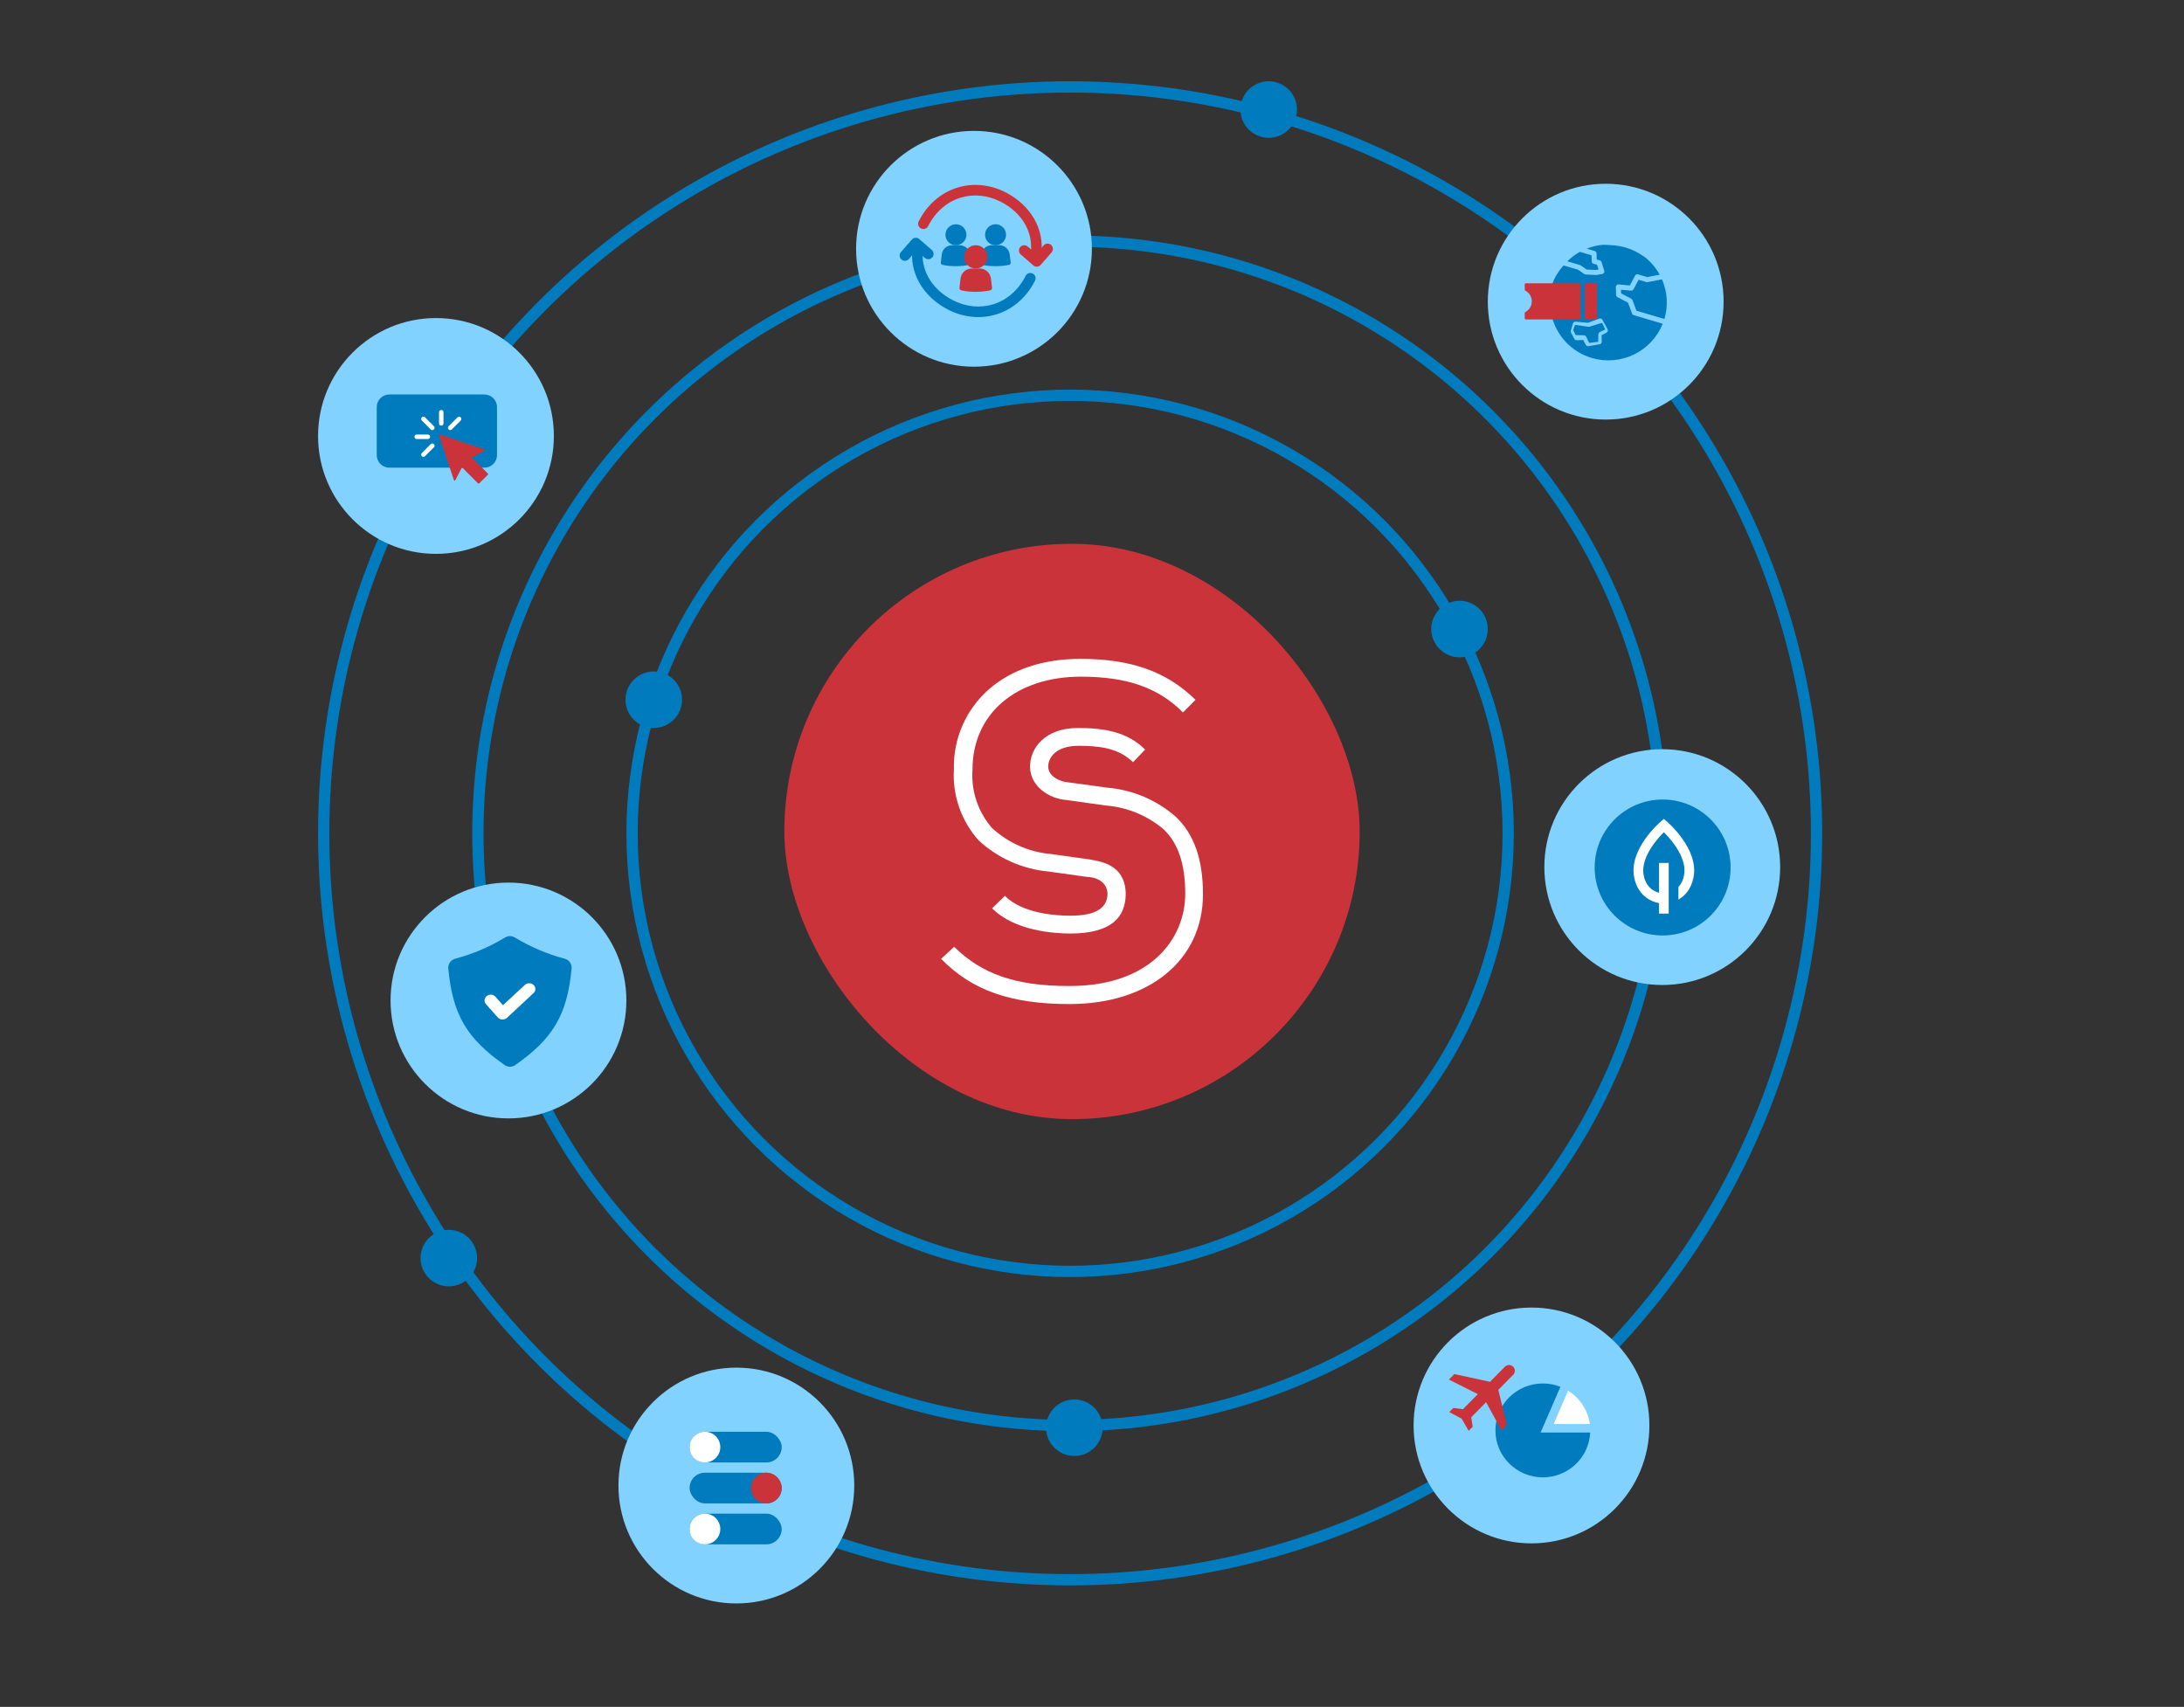 <?xml version="1.0" encoding="UTF-8"?> <svg xmlns="http://www.w3.org/2000/svg" width="618" height="483" viewBox="0 0 618 483" fill="none"><rect x="0" y="0" width="618" height="483" fill="#333333" stroke="none"/><rect x="221.942" y="153.878" width="162.799" height="162.799" rx="81.4" fill="#CB333B"></rect><path d="M296.703 246.613L307.806 248.167C310.885 248.264 313.66 250.109 313.357 253.452C313.026 257.105 309.826 259.114 302.832 259.114C298.968 259.114 289.398 258.581 284.335 253.496L280.738 257.027C287.155 263.466 298.346 264.155 302.943 264.155C308.627 264.155 312.824 263 315.422 260.713C317.442 258.934 318.4 256.409 318.531 253.518C318.652 250.831 317.919 248.006 315.933 246.191C313.79 244.233 311.181 243.711 308.494 243.215L297.391 241.661C291.173 241.124 285.308 238.539 280.716 234.311C278.746 232.052 277.243 229.425 276.294 226.582C275.345 223.739 274.969 220.736 275.187 217.746C275.187 202.025 287.466 191.478 305.874 191.478C318.864 191.478 327.79 194.587 334.74 201.603L338.293 198.028C330.166 190.057 320.085 186.437 305.718 186.437C295.171 186.437 286.289 189.413 279.85 195.031C276.632 197.844 274.074 201.332 272.358 205.247C270.642 209.162 269.811 213.407 269.924 217.68C269.7 221.334 270.206 224.997 271.41 228.454C272.615 231.912 274.495 235.095 276.941 237.82C282.381 242.846 289.327 245.937 296.703 246.613Z" fill="white"></path><path d="M313.446 222.898L302.343 221.388C299.928 221.193 296.679 219.753 296.614 216.947C296.614 214.016 299.257 211.04 305.119 211.04C310.691 211.04 316.406 211.531 320.596 215.681L324.038 212.106C318.837 206.905 311.996 206 305.008 206C295.704 206 291.463 211.684 291.463 216.969C291.524 222.462 296.747 226.016 301.833 226.384L312.935 227.938C319.006 228.415 324.768 230.81 329.389 234.777C333.43 238.708 335.384 244.636 335.384 252.874C335.384 265.887 325.281 279.01 302.743 279.01H302.388C287.51 279.01 277.829 275.657 269.991 267.907L266.305 271.327C275.009 280.209 285.889 284.117 302.654 284.117C325.214 284.117 340.403 271.638 340.403 253.03C340.403 243.26 337.916 236.132 332.808 231.202C327.408 226.435 320.622 223.524 313.446 222.898Z" fill="white"></path><circle cx="302.809" cy="235.809" r="123.961" stroke="#007BBE" stroke-width="3.192"></circle><circle cx="302.81" cy="235.809" r="167.587" stroke="#007BBE" stroke-width="3.192"></circle><circle cx="302.809" cy="235.809" r="211.213" stroke="#007BBE" stroke-width="3.192"></circle><circle cx="143.878" cy="283.11" r="33.363" fill="#82D2FF"></circle><circle cx="275.607" cy="70.4" r="33.363" fill="#82D2FF"></circle><circle cx="127" cy="356" r="8" fill="#007BBE"></circle><circle cx="304" cy="404" r="8" fill="#007BBE"></circle><circle cx="359" cy="31" r="8" fill="#007BBE"></circle><circle cx="413" cy="178" r="8" fill="#007BBE"></circle><circle cx="185" cy="198" r="8" fill="#007BBE"></circle><circle cx="123.363" cy="123.363" r="33.363" fill="#82D2FF"></circle><path fill-rule="evenodd" clip-rule="evenodd" d="M137.057 111.624C139.032 111.624 140.634 113.226 140.634 115.202L140.634 128.762C140.634 130.738 139.032 132.34 137.056 132.34L110.179 132.34C108.203 132.34 106.601 130.738 106.601 128.762L106.601 115.202C106.601 113.226 108.203 111.624 110.179 111.624L137.057 111.624Z" fill="#007BBE"></path><path d="M138.064 134.021L133.712 129.669C133.611 129.568 133.637 129.395 133.765 129.328L137.154 127.56C137.322 127.473 137.301 127.228 137.123 127.168L124.512 122.972C124.346 122.917 124.185 123.076 124.243 123.241L128.439 135.853C128.499 136.031 128.744 136.053 128.831 135.885L130.599 132.496C130.666 132.368 130.836 132.342 130.94 132.443L135.288 136.795C135.372 136.879 135.506 136.879 135.59 136.795L138.064 134.321C138.149 134.239 138.149 134.103 138.064 134.021L138.064 134.021Z" fill="#CB333B"></path><path d="M127.399 121.698C127.563 121.698 127.727 121.636 127.85 121.51L130.36 119C130.61 118.751 130.61 118.345 130.36 118.095C130.11 117.845 129.704 117.845 129.455 118.095L126.945 120.604C126.695 120.854 126.695 121.26 126.945 121.51C127.071 121.636 127.235 121.698 127.399 121.698V121.698Z" fill="white"></path><path d="M121.704 123.593C121.704 123.245 121.441 122.961 121.118 122.961H117.868C117.546 122.961 117.282 123.245 117.282 123.593C117.282 123.941 117.546 124.225 117.868 124.225H121.118C121.441 124.225 121.704 123.941 121.704 123.593Z" fill="white"></path><path d="M124.862 120.434C125.21 120.434 125.494 120.171 125.494 119.849V116.598C125.494 116.276 125.21 116.013 124.862 116.013C124.515 116.013 124.231 116.276 124.231 116.598V119.849C124.231 120.171 124.515 120.434 124.862 120.434Z" fill="white"></path><path d="M121.876 125.675L119.365 128.184C119.115 128.434 119.115 128.84 119.365 129.09C119.488 129.213 119.653 129.278 119.816 129.278C119.98 129.278 120.145 129.216 120.268 129.09L122.78 126.58C123.03 126.331 123.03 125.925 122.78 125.675C122.533 125.425 122.126 125.425 121.876 125.675H121.876Z" fill="white"></path><path d="M120.271 118.095C120.021 117.845 119.615 117.845 119.365 118.095C119.115 118.345 119.115 118.751 119.365 119L121.876 121.51C122 121.633 122.164 121.698 122.328 121.698C122.492 121.698 122.656 121.636 122.78 121.51C123.03 121.26 123.03 120.854 122.78 120.604L120.271 118.095Z" fill="white"></path><path fill-rule="evenodd" clip-rule="evenodd" d="M292.232 77.41C292.967 77.784 293.259 78.684 292.885 79.419C287.872 89.25 277.236 92.182 268.323 87.638C261.189 84 257.182 77.157 258.241 69.919C258.36 69.103 259.119 68.538 259.935 68.658C260.751 68.777 261.316 69.536 261.197 70.352C260.353 76.119 263.493 81.822 269.68 84.976C277.158 88.789 285.978 86.389 290.223 78.062C290.598 77.327 291.497 77.035 292.232 77.41Z" fill="#007BBE"></path><path fill-rule="evenodd" clip-rule="evenodd" d="M283.165 57.076C275.687 53.264 266.867 55.664 262.622 63.99C262.247 64.725 261.348 65.017 260.613 64.642C259.878 64.268 259.586 63.368 259.961 62.633C264.973 52.802 275.609 49.871 284.522 54.414C291.658 58.053 295.663 64.895 294.605 72.133C294.485 72.949 293.727 73.514 292.91 73.394C292.094 73.275 291.529 72.517 291.649 71.7C292.492 65.933 289.354 60.231 283.165 57.076Z" fill="#CB333B"></path><path fill-rule="evenodd" clip-rule="evenodd" d="M258.017 67.794C258.559 67.171 259.503 67.106 260.125 67.648L263.66 70.727C264.282 71.268 264.347 72.212 263.805 72.834C263.264 73.456 262.32 73.521 261.698 72.98L259.289 70.882L257.192 73.291C256.65 73.913 255.707 73.978 255.084 73.436C254.462 72.894 254.397 71.951 254.939 71.329L258.017 67.794Z" fill="#007BBE"></path><path fill-rule="evenodd" clip-rule="evenodd" d="M297.416 69.306C298.038 69.847 298.103 70.791 297.561 71.413L294.483 74.948C294.222 75.247 293.854 75.43 293.459 75.457C293.064 75.485 292.674 75.354 292.375 75.094L288.84 72.015C288.218 71.473 288.153 70.53 288.695 69.908C289.236 69.286 290.18 69.221 290.802 69.762L293.211 71.86L295.308 69.451C295.85 68.829 296.794 68.764 297.416 69.306Z" fill="#CB333B"></path><path d="M271.53 69.389H269.45C267.943 69.389 266.675 70.487 266.508 71.936L266.221 74.295C266.173 74.599 266.388 74.902 266.699 74.949C267.895 75.206 269.186 75.323 270.502 75.323C271.841 75.323 273.109 75.183 274.304 74.949C274.615 74.879 274.807 74.599 274.783 74.295L274.496 71.936C274.304 70.487 273.037 69.389 271.53 69.389Z" fill="#007BBE"></path><path d="M282.738 69.389H280.657C279.15 69.389 277.883 70.487 277.715 71.936L277.429 74.295C277.381 74.599 277.596 74.902 277.907 74.949C279.103 75.206 280.394 75.323 281.709 75.323C283.049 75.323 284.316 75.183 285.512 74.949C285.823 74.879 286.014 74.599 285.99 74.295L285.703 71.936C285.512 70.487 284.245 69.389 282.738 69.389Z" fill="#007BBE"></path><path d="M277.214 75.982H274.973C273.35 75.982 271.985 77.202 271.805 78.811L271.496 81.433C271.444 81.77 271.676 82.108 272.011 82.159C273.299 82.445 274.689 82.575 276.106 82.575C277.548 82.575 278.913 82.419 280.201 82.159C280.536 82.082 280.742 81.77 280.716 81.433L280.407 78.811C280.201 77.202 278.836 75.982 277.214 75.982Z" fill="#CB333B"></path><path d="M273.466 66.423C273.466 68.061 272.138 69.389 270.5 69.389C268.861 69.389 267.533 68.061 267.533 66.423C267.533 64.784 268.861 63.456 270.5 63.456C272.138 63.456 273.466 64.784 273.466 66.423Z" fill="#007BBE"></path><path d="M284.674 66.423C284.674 68.061 283.346 69.389 281.708 69.389C280.069 69.389 278.741 68.061 278.741 66.423C278.741 64.784 280.069 63.456 281.708 63.456C283.346 63.456 284.674 64.784 284.674 66.423Z" fill="#007BBE"></path><path d="M279.399 72.686C279.399 74.507 277.924 75.982 276.103 75.982C274.282 75.982 272.807 74.507 272.807 72.686C272.807 70.865 274.282 69.389 276.103 69.389C277.924 69.389 279.399 70.865 279.399 72.686Z" fill="#CB333B"></path><circle cx="454.363" cy="85.363" r="33.363" fill="#82D2FF"></circle><path d="M453.331 91.348L449.835 92.427C449.708 92.468 449.573 92.478 449.442 92.46L445.688 91.926L445.165 93.39L445.85 94.817L448.106 94.859C448.44 94.867 448.743 95.06 448.886 95.359L449.69 97.035L452.232 96.722L452.266 94.703C452.272 94.368 452.468 94.065 452.773 93.922L454.236 93.231L453.331 91.348Z" fill="#007BBE"></path><path d="M465.478 72.791C461.381 69.91 458.371 69.352 453.538 69.263C451.979 69.413 450.45 69.781 448.995 70.358L451.258 71.029C451.553 71.117 451.759 71.379 451.77 71.685L451.826 73.427L452.706 73.687C452.937 73.755 453.118 73.933 453.189 74.16L453.95 76.622C454.076 77.031 453.812 77.457 453.388 77.532L451.806 77.805C451.754 77.816 451.7 77.82 451.647 77.819L448.686 77.683C448.549 77.677 448.417 77.633 448.305 77.555L446.542 76.329L442.425 75.109C442.094 75.506 439.499 78.442 439.073 81.219C438.647 83.996 439.073 84.523 439.073 84.523V89.379C439.745 92.176 441.145 94.748 443.134 96.839C445.123 98.93 447.631 100.464 450.406 101.29C454.367 102.461 458.626 102.116 462.344 100.324C466.062 98.533 468.969 95.423 470.491 91.61L462.296 89.182C462.08 89.118 461.908 88.956 461.83 88.746L460.677 85.653L457.685 84.079C457.457 83.959 457.312 83.728 457.303 83.472L457.228 81.219C457.213 80.789 457.581 80.445 458.013 80.485L461.187 80.777L462.68 77.982C462.841 77.681 463.192 77.534 463.521 77.632L466.114 78.4L469.634 77.726C468.59 75.825 467.178 74.148 465.478 72.791ZM453.018 90.154C453.179 90.204 453.332 90.313 453.431 90.495L454.884 93.157C455.074 93.504 454.943 93.939 454.592 94.126L453.193 94.876L453.251 96.69C453.262 97.044 453.009 97.354 452.657 97.415L449.493 97.961C449.189 98.013 448.885 97.869 448.737 97.6L447.982 96.21L446.154 96.268C445.882 96.278 445.626 96.134 445.496 95.897L444.529 94.122C444.44 93.955 444.422 93.76 444.477 93.579L445.093 91.531C445.191 91.205 445.507 90.992 445.849 91.024L449.334 91.343L452.551 90.163C452.686 90.113 452.857 90.104 453.018 90.154Z" fill="#007BBE"></path><path d="M447.049 71.264C445.75 71.993 444.557 72.893 443.502 73.939L447.065 74.995C447.139 75.017 447.21 75.05 447.273 75.094L448.962 76.27L451.635 76.386L452.335 76.264L451.929 74.947L450.917 74.647C450.622 74.558 450.417 74.291 450.408 73.984L450.35 72.242L447.049 71.264Z" fill="#007BBE"></path><path d="M470.283 79.054L466.192 79.837C466.083 79.855 465.971 79.848 465.866 79.817L463.675 79.168L462.232 81.866C462.096 82.12 461.82 82.267 461.532 82.241L458.692 81.983L458.726 83.015L461.594 84.523C461.75 84.605 461.87 84.74 461.932 84.904L463.053 87.917L470.971 90.263C472.077 86.562 471.833 82.593 470.283 79.054Z" fill="#007BBE"></path><path d="M446.929 80.166H431.77C431.597 80.166 431.449 80.314 431.449 80.487V81.944C431.449 82.067 431.523 82.191 431.622 82.24C432.708 82.808 433.449 83.968 433.449 85.277C433.449 86.585 432.708 87.721 431.622 88.313C431.523 88.363 431.449 88.486 431.449 88.609V90.066C431.449 90.239 431.597 90.387 431.77 90.387H446.954C447.127 90.387 447.275 90.239 447.275 90.066V88.61C447.275 87.127 447.275 83.434 447.275 81.944V80.487C447.275 80.314 447.126 80.166 446.929 80.166Z" fill="#CB333B"></path><path d="M451.561 80.166L448.754 80.167C448.581 80.167 448.433 80.315 448.433 80.488V81.944C448.433 83.427 448.433 87.12 448.433 88.61V90.067C448.433 90.24 448.581 90.388 448.754 90.388L451.586 90.387C451.759 90.387 451.907 90.239 451.907 90.066V88.61C451.907 87.127 451.907 83.434 451.907 81.944V80.488C451.907 80.315 451.759 80.166 451.561 80.166Z" fill="#CB333B"></path><g clip-path="url(#clip0_343_10956)"><path d="M144.298 301.849C143.753 301.849 143.222 301.68 142.776 301.367C132.036 293.815 128.097 287.115 126.852 274.074C126.794 273.45 126.962 272.825 127.325 272.313C127.688 271.8 128.222 271.434 128.832 271.279C133.798 269.959 138.548 267.935 142.935 265.268C143.344 265.015 143.817 264.88 144.299 264.88C144.78 264.88 145.253 265.015 145.662 265.268H145.671C150.054 267.937 154.801 269.962 159.765 271.279C160.375 271.434 160.909 271.8 161.272 272.313C161.635 272.825 161.802 273.45 161.744 274.074C160.499 287.109 156.567 293.828 145.82 301.367C145.375 301.68 144.843 301.849 144.298 301.849Z" fill="#007BBE"></path><path fill-rule="evenodd" clip-rule="evenodd" d="M150.979 278.713C151.659 279.354 151.655 280.389 150.97 281.026L143.438 288.024C143.09 288.347 142.613 288.519 142.123 288.497C141.633 288.475 141.175 288.262 140.862 287.909L137.514 284.141C136.897 283.446 136.998 282.415 137.741 281.838C138.483 281.26 139.586 281.355 140.203 282.05L142.33 284.444L148.507 278.705C149.192 278.069 150.299 278.072 150.979 278.713Z" fill="white"></path></g><circle cx="208.363" cy="420.363" r="33.363" fill="#82D2FF"></circle><rect x="195.131" y="405.143" width="26.065" height="8.688" rx="4.344" fill="#007BBE"></rect><rect x="195.131" y="416.728" width="26.065" height="8.688" rx="4.344" fill="#007BBE"></rect><rect x="195.131" y="428.312" width="26.065" height="8.688" rx="4.344" fill="#007BBE"></rect><circle cx="199.475" cy="409.488" r="4.344" fill="white"></circle><circle cx="216.852" cy="421.072" r="4.344" fill="#CB333B"></circle><circle cx="199.475" cy="432.657" r="4.344" fill="white"></circle><circle cx="433.363" cy="403.363" r="33.363" fill="#82D2FF"></circle><path d="M441.544 392.418L435.941 405.362H449.972C449.654 412.418 443.776 418.041 436.571 418.041C429.162 418.041 423.156 412.094 423.156 404.759C423.156 397.423 429.162 391.476 436.571 391.476C438.328 391.476 440.006 391.81 441.544 392.418Z" fill="#007BBE"></path><path d="M443.721 393.518L439.64 402.947H449.862C449.315 398.977 446.997 395.565 443.721 393.518Z" fill="white"></path><path d="M424.873 404.781L426.405 403.23L423.971 393.284L428.185 389.02C428.821 388.376 428.809 387.348 428.159 386.719C427.509 386.089 426.471 386.1 425.835 386.744L421.622 391.009L411.527 388.817L409.995 390.368L418.174 394.498L413.961 398.762L411.246 398.408L410.096 399.571L413.603 401.451L415.578 404.881L416.727 403.718L416.31 401.038L420.524 396.774L424.873 404.781Z" fill="#CB333B"></path><circle cx="470.363" cy="245.363" r="33.363" fill="#82D2FF"></circle><path d="M489.705 245.472C489.705 256.094 481.094 264.705 470.472 264.705C459.85 264.705 451.239 256.094 451.239 245.472C451.239 234.85 459.85 226.239 470.472 226.239C481.094 226.239 489.705 234.85 489.705 245.472Z" fill="#007BBE"></path><path d="M471.689 232.479L470.816 231.734L469.943 232.479C469.572 232.796 460.866 240.332 462.414 248.243C463.17 252.107 465.417 253.941 467.168 254.799C468.008 255.21 468.806 255.437 469.442 255.562V258.523H472.19V244.182H469.442V252.637C469.104 252.543 468.729 252.409 468.341 252.219C466.62 251.377 465.532 249.847 465.107 247.675C464.84 246.311 464.99 244.809 465.552 243.209C466.028 241.855 466.794 240.433 467.831 238.982C468.907 237.476 470.055 236.251 470.817 235.498C471.568 236.24 472.697 237.445 473.768 238.935C475.369 241.165 477.148 244.491 476.525 247.674C476.257 249.043 475.725 250.156 474.937 251.004V254.547C476.6 253.6 478.528 251.765 479.217 248.242C480.766 240.332 472.06 232.796 471.689 232.479Z" fill="white"></path><defs><clipPath id="clip0_343_10956"><rect width="38.161" height="38.161" fill="white" transform="translate(125.052 264.284)"></rect></clipPath></defs></svg> 